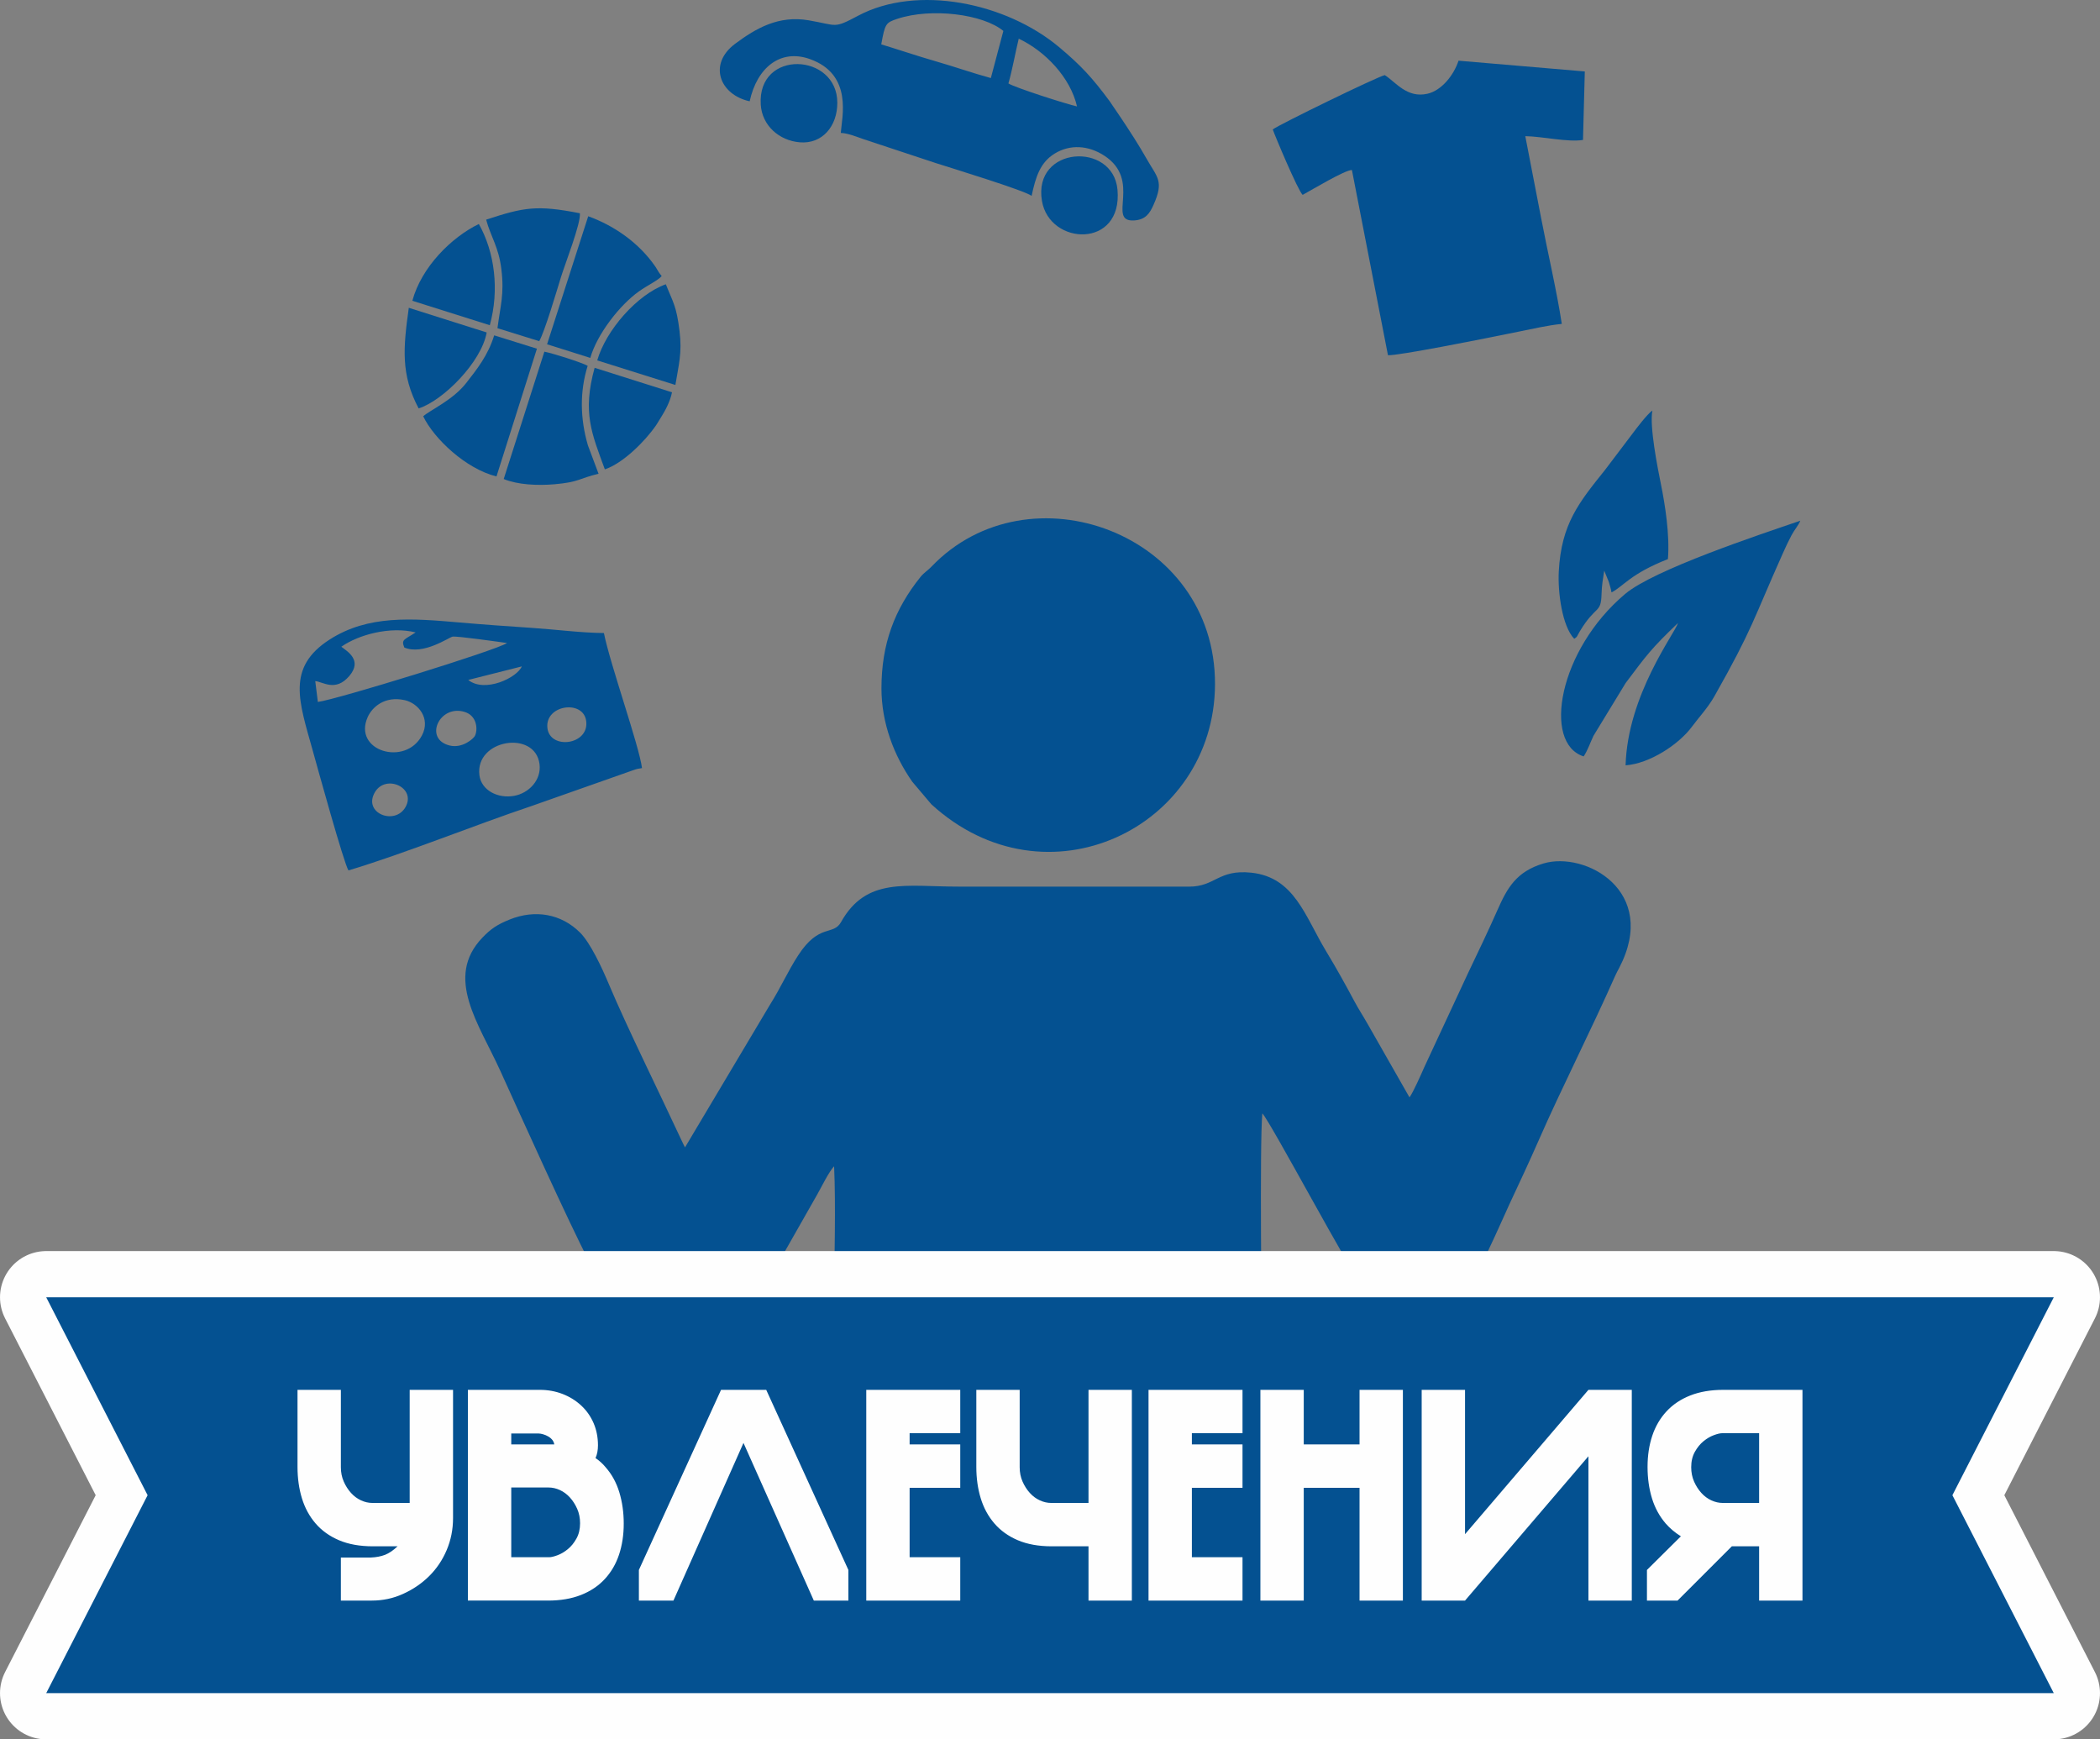 <?xml version="1.0" encoding="UTF-8"?> <!-- Creator: CorelDRAW --> <svg xmlns="http://www.w3.org/2000/svg" xmlns:xlink="http://www.w3.org/1999/xlink" xmlns:xodm="http://www.corel.com/coreldraw/odm/2003" xml:space="preserve" width="32.066mm" height="26.556mm" style="shape-rendering:geometricPrecision; text-rendering:geometricPrecision; image-rendering:optimizeQuality; fill-rule:evenodd; clip-rule:evenodd" viewBox="0 0 3206.56 2655.58"><rect x="0" y="0" width="3206.56" height="2655.58" fill="#808080" stroke="none"/> <defs> <style type="text/css"> <![CDATA[ .str0 {stroke:#FEFEFE;stroke-width:141.11;stroke-linecap:round;stroke-linejoin:round;stroke-miterlimit:22.926} .fil1 {fill:none} .fil0 {fill:#045191} .fil2 {fill:#FEFEFE;fill-rule:nonzero} ]]> </style> </defs> <g id="Слой_x0020_1">  <g id="_2989219802192"> <path class="fil0" d="M1927.48 1699.84c12.85,13.36 137.13,247.41 155.85,268.43 33.63,37.77 105.46,49.75 150.08,8.36 19.31,-17.91 59.68,-113.05 71.72,-138.84 15.29,-32.71 29.35,-62.6 44.49,-97.1 35.52,-80.93 79.61,-167.09 117.21,-252.05 1.62,-3.66 3.52,-6.91 5.74,-11.2 60.78,-117.26 -52.12,-178.2 -115.83,-159.13 -41.67,12.47 -55.51,37.84 -70.19,71.06 -13.81,31.23 -29.71,64.52 -44.97,96.38l-66.76 143.49c-4.8,10.95 -16.88,38.35 -22.63,46.18l-63.26 -110.97c-7.66,-13.53 -14.28,-23.37 -21.16,-36.27 -13.33,-24.98 -27.41,-50.36 -42.73,-75.63 -32.33,-53.36 -48.35,-113.17 -114.34,-120.16 -50.69,-5.36 -54.95,21.46 -95.27,21.3l-351.87 -0.04c-80.3,0.06 -140.68,-15.01 -179.4,54.21 -11.85,21.18 -33.33,1.45 -65.24,50.47 -16.1,24.74 -26.88,49.75 -42.78,74.87l-130.19 218.57c-0.38,-0.71 -1.7,-3.27 -2.12,-4.09 -1.04,-2.05 -2.1,-4.34 -2.9,-6.07 -33.98,-73.11 -84.02,-174.16 -111.61,-239.83 -10.04,-23.91 -27.74,-62.09 -43.55,-77.87 -28.9,-28.84 -68.67,-35.63 -107.42,-20.08 -19.94,8 -29.5,14.98 -41.66,27.62 -58.56,60.94 -5.37,131.52 27.27,203.54 29.33,64.73 104.98,232.41 133.87,287.43 37.95,72.27 48.1,146.37 119.5,160.03 90.42,17.29 119.95,-64.32 153.99,-124.16l76.28 -134.17c6.32,-10.99 18.03,-35.26 26.01,-43.53 2.79,63.96 0.21,134.18 0.21,198.87 0,88.5 -20.97,197.36 76.8,219.96 23.95,5.54 65.37,2.24 95.64,2.11 65.29,-0.28 130.8,-0.19 196.1,-0.01l198.81 -0.57c27.64,-3.06 53.64,-20.63 63.71,-34.19 21.21,-28.54 21.91,-45.24 21.88,-74.81 -0.07,-71.65 -3.64,-343.98 0.72,-392.11z"></path> <path class="fil0" d="M1345.92 1050.84c0,52.81 18.92,102.5 47.06,142.68l29.07 34.37c175.18,160.34 432.22,36.16 433.18,-182.86 1.01,-231.92 -284.74,-334.98 -433.06,-179.77 -5.06,5.3 -11.66,9.43 -16.35,15.24 -39.98,49.61 -59.9,102.83 -59.9,170.34z"></path> <path class="fil0" d="M1943.4 197.59c2.84,8.49 38.43,93.41 45.66,99.95 14.58,-7.96 64.57,-38.07 75.23,-37.97l55.04 282.72c13.61,1.35 148.29,-25.44 183.96,-32.8 4.9,-1.02 9.9,-2.02 14.81,-2.99 20.62,-4.07 45.95,-10.02 66.66,-11.97 -7.51,-49.64 -21.71,-109.82 -31.77,-162.69l-23.97 -123.94c26.19,0.37 64.48,9.5 88.11,5.77l2.76 -104.58 -192.81 -16.43c-6.99,21.47 -25.49,45.55 -47.68,50.51 -31.1,6.94 -48.1,-17.69 -64.91,-28.49 -10.83,2.11 -161.1,75.32 -171.09,82.91z"></path> <path class="fil0" d="M618.99 1232.53c-16.24,28.12 -65.27,9.02 -46.56,-22.98 16.49,-28.22 63.96,-7.13 46.56,22.98zm113.03 -49.03c-6.75,-54.76 84.79,-69.25 91.74,-17.23 3.33,24.9 -16.55,44.62 -38.19,48.7 -25.66,4.85 -50.73,-8.6 -53.55,-31.47zm-7.02 -59.73c-2.12,3.97 -18.85,19.15 -38.23,14.49 -40.43,-9.71 -15.8,-63.23 22.75,-51.3 19.53,6.04 20.2,27.98 15.48,36.81zm-80.78 -0.83c-25.28,47.69 -106.06,23.56 -82.71,-28.28 6.77,-15.03 25.84,-32.44 56.31,-25.73 20.65,4.54 40.25,27.88 26.4,54.01zm191.62 -11.53c-3.88,-35.25 54.42,-43.59 59.17,-11.02 5.41,37.09 -55.42,44.95 -59.17,11.02zm-39.09 -93.95c-6.96,17.04 -56.28,41 -81.81,20.66l81.81 -20.66zm-275.55 -30.06c26.35,-18.46 74.53,-31.48 113.45,-21.85 -17.14,11.41 -22.43,10.43 -17.3,23.07 28.78,12.16 67.96,-15.47 73.69,-16.61 6.09,-1.22 71.58,8.08 83.15,9.74 -15.49,10.9 -260.02,86.25 -288.84,89.96l-3.97 -31.77c11.14,0.52 30.72,17.2 52.05,-7.95 20.4,-24.04 -3.05,-37.4 -12.23,-44.59zm400.91 -20.91c-34.95,-0.28 -74.69,-5.52 -110.24,-7.88 -36.41,-2.42 -73.59,-5.03 -109.68,-8.18 -73.66,-6.43 -139.87,-11.73 -198.64,25.86 -66.96,42.83 -46.75,95.16 -26.1,169.42 6.86,24.68 47.5,172.03 54.61,183.22 87.53,-26.36 189.69,-68.15 280.43,-98.62l153.44 -54.07c6.68,-2.38 7.47,-2.46 14.36,-3.55 -4.26,-33.86 -48.5,-157.93 -58.18,-206.2z"></path> <path class="fil0" d="M1555.54 59.05c40.58,19.13 78.78,59.21 89,103.42 -15.04,-3.14 -95.92,-29.08 -104.76,-35.11 6.07,-21.02 10.85,-48.37 15.76,-68.31zm-42.58 60.12c-28.06,-7.63 -54.8,-17.15 -84.16,-25.59 -28.42,-8.17 -55.67,-17.48 -83.19,-25.84 5.77,-31.7 6.87,-33.12 24.51,-38.97 52.05,-17.28 131.22,-7.14 161.94,18.47l-19.1 71.93zm-368.28 35.49c11.38,-51.98 47.19,-80.2 91.6,-64.6 66.83,23.46 49.06,89.64 47.55,112.89 11.05,0.33 25.61,6.44 35.06,9.65l110.24 36.45c22.4,7.2 136.29,42.03 146.08,50.03 6.27,-29.39 13.21,-51.05 35.18,-64.57 23.62,-14.53 51.49,-12.5 75.38,2.89 59.04,38.03 3.3,101.66 45.9,99.17 17.78,-1.04 24.04,-11.18 29.57,-23.52 16.6,-37.06 5.75,-41.89 -10.68,-71.03 -11.05,-19.59 -26,-42.73 -38.96,-62.09l-17.42 -25.67c-26.42,-35.65 -43.33,-54.05 -76.73,-82.09 -81.5,-68.44 -217.17,-95.93 -307,-48.24 -38.3,20.34 -31.02,14.73 -75.76,7.07 -45.68,-7.81 -80.15,12.02 -112.07,35.75 -41.92,31.16 -23.64,77.96 22.06,87.91z"></path> <path class="fil0" d="M2482.18 1168.49c36.57,-2.69 80.93,-31.45 101.47,-59.21 10.51,-14.2 24.19,-28.67 34.17,-46.31 58.61,-103.63 58.97,-116.41 104.53,-218.31 4.47,-9.98 8.27,-18.19 13.1,-27.31 4.68,-8.83 10.66,-15.13 13.51,-22.34 -63.06,21.52 -223.25,74.6 -267.4,111.75 -101.9,85.74 -126.4,228.04 -63.42,248.1 6.04,-8.99 10.07,-21.02 14.99,-31.43l49.15 -80.63c32.55,-43.37 39.06,-52.51 79.94,-91.67 -4.85,15.97 -77.02,109.89 -80.04,217.36z"></path> <path class="fil0" d="M2460.68 904.48c18.5,-9.48 28.4,-28.16 86.12,-50.86 3.03,-36.94 -4.36,-83.17 -10.61,-114.04 -5.07,-25.1 -17.81,-88.91 -13.09,-112.8 -8.21,5.66 -24.72,27.75 -31.19,36.35l-41.06 54.23c-39.87,49.86 -66.82,82.3 -70.69,155.16 -1.68,31.77 5.18,83.53 23.56,102.77 5.14,-3.05 4.24,-4.2 8.4,-11.14 24.82,-41.32 32.55,-26.44 33.35,-57.35 0.34,-13.04 2.19,-23.51 4.08,-35.59l7.01 17.21c2,6.98 2.93,9.35 4.12,16.06z"></path> <path class="fil0" d="M823.34 520.88c8.18,-14.03 26.7,-76.53 33.08,-97.37 6.09,-19.91 30.82,-82.77 29,-97.91 -65.93,-12.96 -85.57,-9.07 -143.12,9.75 7.18,26.54 19.04,41.4 23.22,75.29 4.77,38.76 -1.47,55.85 -5.92,90.44l63.74 19.8z"></path> <path class="fil0" d="M897.67 679.86c-11.91,-40.84 -12.59,-81.98 -0.33,-121.34 -8.95,-5.07 -53.31,-19.14 -66.13,-21.59l-62.07 194.43c21.35,8.82 51.67,10.23 77.61,7.99 37.67,-3.26 37.04,-8.84 67.21,-16.05l-16.29 -43.44z"></path> <path class="fil0" d="M901.34 546.44c10.25,-36.06 44.77,-80.66 74.41,-101.68 13.12,-9.32 28.94,-16.57 34.58,-23.24 -5.28,-6.31 -6.8,-10.36 -9.85,-14.76 -24.65,-35.65 -61.99,-62.01 -102.31,-76.59l-62.83 195.45 66 20.82z"></path> <path class="fil0" d="M819.85 532.36l-65.27 -20.35c-9.57,31.18 -26.92,52.42 -42.67,72.69 -20.3,26.12 -55.1,41.35 -65.72,50.86 16.4,34.21 65.32,80.47 111.91,91.84l61.75 -195.04z"></path> <path class="fil0" d="M923.55 716.59c27.33,-9.02 61.17,-42.49 78.22,-67.29l2.24 -3.48c0.32,-0.51 0.72,-1.26 1.04,-1.77 1.6,-2.58 2.38,-3.88 4.27,-6.91 5.86,-9.38 13.84,-23.44 16.79,-38.2l-118.16 -37.39c-18.9,68.51 -4.45,100.21 15.6,155.04z"></path> <path class="fil0" d="M1031.26 587.76c4.94,-30.43 10.49,-48.5 6.34,-82.38 -4.78,-39.01 -9.93,-43.51 -20.92,-71.38 -43.97,15.65 -91.6,70.49 -104.75,116.24l119.33 37.52z"></path> <path class="fil0" d="M639.23 623.56c37.21,-11.83 95.96,-70.71 103.9,-115.98l-118.92 -37.63c-8.5,60.99 -12.45,101.7 15.02,153.61z"></path> <path class="fil0" d="M747.89 496.53c14.84,-54.01 7.46,-111.52 -16.72,-154.54 -41.45,20.12 -87.45,65.26 -101.55,117.23l118.27 37.31z"></path> <path class="fil0" d="M1590.99 306.79c11.58,68.54 123.72,73.13 115.32,-17.4 -6.82,-73.48 -129.5,-66.53 -115.32,17.4z"></path> <path class="fil0" d="M1161.61 159.71c1.97,31.74 27.83,54.98 59.77,57.59 34.13,2.78 57.21,-24.45 57.15,-60.48 -0.14,-76.11 -122.19,-82.13 -116.92,2.89z"></path> </g> <g> <polygon class="fil1 str0" points="70.56,1980.65 3136,1980.65 2981.19,2282.83 3136,2585.02 70.56,2585.02 225.38,2282.83 "></polygon> <polygon id="_1" class="fil0" points="70.56,1980.65 3136,1980.65 2981.19,2282.83 3136,2585.02 70.56,2585.02 225.38,2282.83 "></polygon> </g> <path class="fil2" d="M520.48 2240.02c0,8.02 1.46,15.35 4.4,21.99 2.93,6.64 6.63,12.42 11.11,17.36 4.47,4.94 9.56,8.72 15.27,11.34 5.71,2.62 11.5,3.94 17.36,3.94l56.94 0 0 -172.68 66.2 0 0 195.82c0,17.29 -3.24,33.57 -9.72,48.84 -6.48,15.28 -15.43,28.55 -26.85,39.81 -11.42,11.27 -24.69,20.3 -39.81,27.09 -14.82,6.79 -30.71,10.18 -47.68,10.18l-47.22 0 0 -65.74 45.83 0c8.02,-0.3 15.27,-1.69 21.76,-4.16 6.17,-2.47 12.49,-6.79 18.98,-12.96l-37.5 0c-20.06,0 -37.34,-3.09 -51.85,-9.26 -14.51,-6.18 -26.46,-14.74 -35.88,-25.7 -9.41,-10.95 -16.35,-23.76 -20.83,-38.42 -4.47,-14.66 -6.71,-30.63 -6.71,-47.91l0 -117.59 66.2 0 0 118.05zm404.14 0c9.57,10.8 16.59,23.61 21.06,38.42 4.48,14.82 6.72,30.71 6.72,47.69 0,17.28 -2.4,33.1 -7.18,47.45 -4.78,14.35 -12.04,26.77 -21.76,37.26 -9.72,10.5 -21.83,18.6 -36.34,24.31 -14.5,5.71 -31.32,8.56 -50.46,8.56l-122.21 0 0 -321.74 109.71 0c12.35,0 23.92,2.09 34.72,6.25 10.8,4.17 20.3,10.03 28.47,17.59 8.18,7.57 14.51,16.52 18.98,26.85 4.48,10.34 6.72,21.69 6.72,34.03 0,7.41 -1.24,13.89 -3.71,19.44 5.87,4.01 10.96,8.64 15.28,13.89zm-143.97 137.49l57.86 0c3.09,0 7.33,-1 12.73,-3.01 5.41,-2 10.65,-5.09 15.74,-9.26 5.1,-4.16 9.49,-9.56 13.2,-16.2 3.7,-6.63 5.55,-14.43 5.55,-23.38 0,-8.02 -1.46,-15.35 -4.39,-21.99 -2.94,-6.63 -6.64,-12.42 -11.11,-17.36 -4.48,-4.93 -9.57,-8.71 -15.28,-11.34 -5.71,-2.62 -11.5,-3.93 -17.36,-3.93l-56.94 0 0 106.47zm55.09 -172.21c3.7,0 7.25,0 10.64,0 -0.3,-2.16 -1.08,-4.17 -2.31,-6.02 -1.85,-2.47 -4.09,-4.47 -6.71,-6.02 -2.63,-1.54 -5.33,-2.7 -8.1,-3.47 -2.78,-0.77 -4.94,-1.15 -6.49,-1.15l-42.12 0 0 16.66 55.09 0zm299.51 -2.31l-106.94 240.72 -52.77 0 0 -46.76 125.45 -274.98 68.98 0 125.45 274.98 0 46.76 -52.77 0 -107.4 -240.72zm331 -81.02l0 66.2 -77.31 0 0 17.13 77.31 0 0 66.2 -77.31 0 0 106.01 77.31 0 0 66.2 -143.51 0 0 -321.74 143.51 0zm90.73 118.05c0,8.02 1.47,15.35 4.4,21.99 2.93,6.64 6.63,12.42 11.11,17.36 4.47,4.94 9.57,8.72 15.28,11.34 5.7,2.62 11.49,3.94 17.36,3.94l56.94 0 0 -172.68 66.19 0 0 321.74 -66.19 0 0 -82.86 -56.02 0c-20.06,0 -37.34,-3.09 -51.85,-9.26 -14.5,-6.18 -26.46,-14.74 -35.87,-25.7 -9.42,-10.95 -16.36,-23.76 -20.84,-38.42 -4.47,-14.66 -6.71,-30.63 -6.71,-47.91l0 -117.59 66.2 0 0 118.05zm340.26 -118.05l0 66.2 -77.31 0 0 17.13 77.31 0 0 66.2 -77.31 0 0 106.01 77.31 0 0 66.2 -143.51 0 0 -321.74 143.51 0zm244.89 321.74l-66.2 0 0 -172.21 -85.18 0 0 172.21 -66.2 0 0 -321.74 66.2 0 0 83.33 85.18 0 0 -83.33 66.2 0 0 321.74zm28.69 -321.74l66.2 0 0 220.36 188.42 -220.36 66.2 0 0 321.74 -66.2 0 0 -220.35 -188.42 220.35 -66.2 0 0 -321.74zm473.59 238.88l-82.87 82.86 -46.75 0 0 -46.76 51.84 -51.38c-8.95,-5.56 -16.66,-12.04 -23.14,-19.44 -9.57,-11.11 -16.59,-24 -21.07,-38.66 -4.47,-14.66 -6.71,-30.63 -6.71,-47.91 0,-17.28 2.39,-33.1 7.18,-47.45 4.78,-14.35 12.03,-26.78 21.75,-37.27 9.73,-10.49 21.84,-18.59 36.34,-24.3 14.51,-5.71 31.33,-8.57 50.46,-8.57l120.83 0 0 321.74 -66.2 0 0 -82.86 -41.66 0zm41.66 -172.68l-56.48 0c-3.08,0 -7.33,1.01 -12.73,3.01 -5.4,2.01 -10.65,5.09 -15.74,9.26 -5.09,4.17 -9.49,9.57 -13.19,16.2 -3.7,6.64 -5.56,14.43 -5.56,23.38 0,8.02 1.47,15.35 4.4,21.99 2.93,6.64 6.64,12.42 11.11,17.36 4.48,4.94 9.57,8.72 15.28,11.34 5.71,2.62 11.49,3.94 17.36,3.94l55.55 0 0 -106.48z"></path> </g> </svg> 